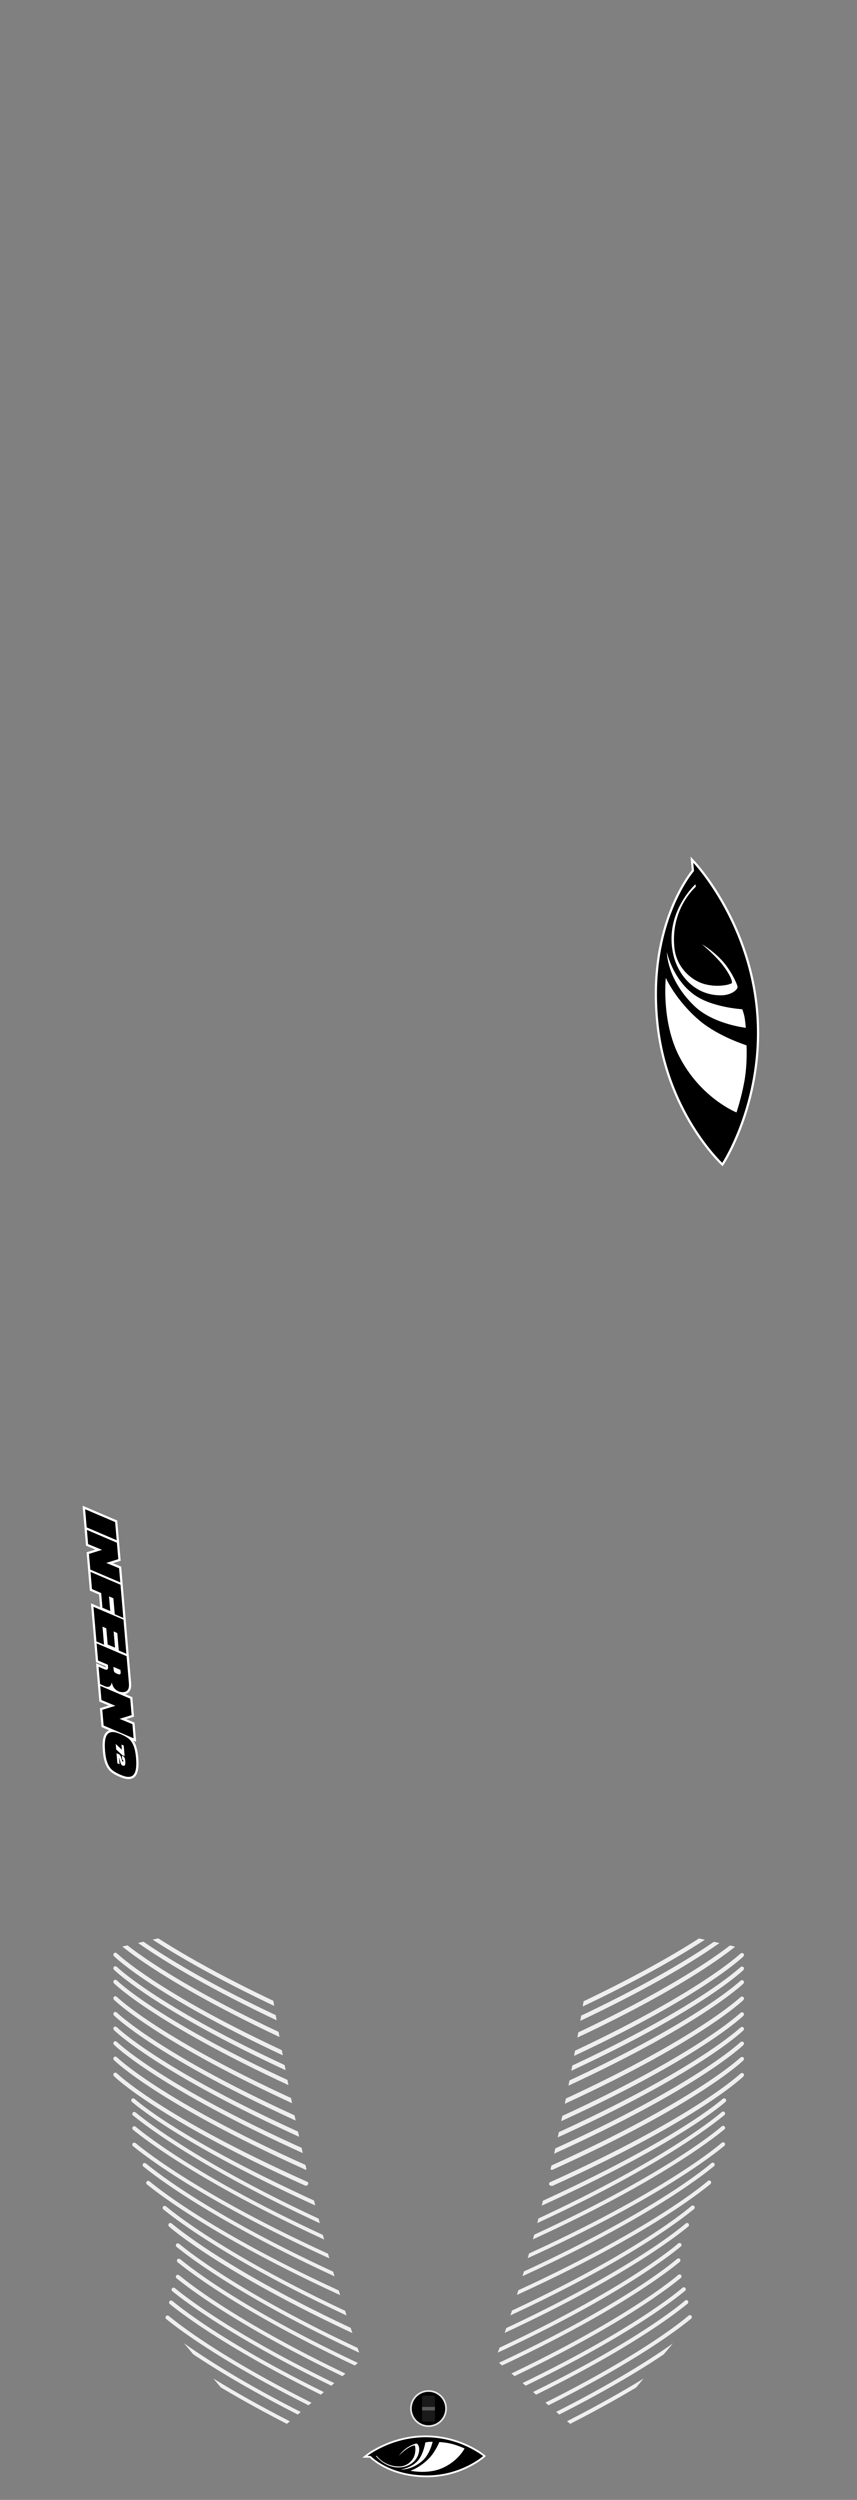 <?xml version="1.0" encoding="UTF-8"?>
<svg id="Layer_1" data-name="Layer 1" xmlns="http://www.w3.org/2000/svg" width="240" height="700" xmlns:xlink="http://www.w3.org/1999/xlink" viewBox="0 0 240 700">
  <rect x="0" y="0" width="240" height="700" fill="#808080" stroke="none"/>
  <defs>
    <clipPath id="clippath">
      <path d="M34.4,545.02l38.7-8.8s7.8,68.4,28.2,124.5l-26.8,23-33.9-40.7-19.3-87.8,13.1-10.2Z" fill="none"/>
    </clipPath>
    <clipPath id="clippath-1">
      <path d="M34.4,545.02l38.7-8.8s7.8,68.4,28.2,124.5l-26.8,23-33.9-40.7-19.3-87.8,13.1-10.2Z" fill="none"/>
    </clipPath>
    <clipPath id="clippath-2">
      <path d="M34.4,545.02l38.7-8.8s7.8,68.4,28.2,124.5l-26.8,23-33.9-40.7-19.3-87.8,13.1-10.2Z" fill="none"/>
    </clipPath>
    <clipPath id="clippath-3">
      <path d="M34.4,545.02l38.7-8.8s7.8,68.4,28.2,124.5l-26.8,23-33.9-40.7-19.3-87.8,13.1-10.2Z" fill="none"/>
    </clipPath>
    <clipPath id="clippath-4">
      <path d="M34.4,545.02l38.7-8.8s7.8,68.4,28.2,124.5l-26.8,23-33.9-40.7-19.3-87.8,13.1-10.2Z" fill="none"/>
    </clipPath>
    <clipPath id="clippath-5">
      <path d="M34.4,545.02l38.7-8.8s7.8,68.4,28.2,124.5l-26.8,23-33.9-40.7-19.3-87.8,13.1-10.2Z" fill="none"/>
    </clipPath>
    <clipPath id="clippath-6">
      <path d="M34.4,545.02l38.7-8.8s7.8,68.4,28.2,124.5l-26.8,23-33.9-40.7-19.3-87.8,13.1-10.2Z" fill="none"/>
    </clipPath>
    <clipPath id="clippath-7">
      <path d="M34.4,545.02l38.7-8.8s7.8,68.4,28.2,124.5l-26.8,23-33.9-40.7-19.3-87.8,13.1-10.2Z" fill="none"/>
    </clipPath>
    <clipPath id="clippath-8">
      <path d="M34.4,545.02l38.7-8.8s7.8,68.4,28.2,124.5l-26.8,23-33.9-40.7-19.3-87.8,13.1-10.2Z" fill="none"/>
    </clipPath>
    <clipPath id="clippath-9">
      <path d="M34.4,545.02l38.7-8.8s7.8,68.4,28.2,124.5l-26.8,23-33.9-40.7-19.3-87.8,13.1-10.2Z" fill="none"/>
    </clipPath>
    <clipPath id="clippath-10">
      <path d="M34.4,545.02l38.7-8.8s7.8,68.4,28.2,124.5l-26.8,23-33.9-40.7-19.3-87.8,13.1-10.2Z" fill="none"/>
    </clipPath>
    <clipPath id="clippath-11">
      <path d="M34.4,545.02l38.7-8.8s7.8,68.4,28.2,124.5l-26.8,23-33.9-40.7-19.3-87.8,13.1-10.2Z" fill="none"/>
    </clipPath>
    <clipPath id="clippath-12">
      <path d="M34.4,545.02l38.7-8.8s7.8,68.4,28.2,124.5l-26.8,23-33.9-40.7-19.3-87.8,13.1-10.2Z" fill="none"/>
    </clipPath>
    <clipPath id="clippath-13">
      <path d="M34.4,545.02l38.7-8.8s7.8,68.4,28.2,124.5l-26.8,23-33.9-40.7-19.3-87.8,13.1-10.2Z" fill="none"/>
    </clipPath>
    <clipPath id="clippath-14">
      <path d="M34.4,545.02l38.7-8.8s7.8,68.4,28.2,124.5l-26.8,23-33.9-40.7-19.3-87.8,13.1-10.2Z" fill="none"/>
    </clipPath>
    <clipPath id="clippath-15">
      <path d="M34.4,545.02l38.7-8.8s7.8,68.4,28.2,124.5l-26.8,23-33.9-40.7-19.3-87.8,13.1-10.2Z" fill="none"/>
    </clipPath>
    <clipPath id="clippath-16">
      <path d="M34.4,545.02l38.7-8.8s7.8,68.4,28.2,124.5l-26.8,23-33.9-40.7-19.3-87.8,13.1-10.2Z" fill="none"/>
    </clipPath>
    <clipPath id="clippath-17">
      <path d="M34.4,545.02l38.7-8.8s7.8,68.4,28.2,124.5l-26.8,23-33.9-40.7-19.3-87.8,13.1-10.2Z" fill="none"/>
    </clipPath>
    <clipPath id="clippath-18">
      <path d="M34.4,545.02l38.7-8.8s7.8,68.4,28.2,124.5l-26.8,23-33.9-40.7-19.3-87.8,13.1-10.2Z" fill="none"/>
    </clipPath>
    <clipPath id="clippath-19">
      <path d="M34.4,545.02l38.7-8.8s7.8,68.4,28.2,124.5l-26.8,23-33.9-40.7-19.3-87.8,13.1-10.2Z" fill="none"/>
    </clipPath>
    <clipPath id="clippath-20">
      <path d="M34.4,545.02l38.7-8.8s7.8,68.4,28.2,124.5l-26.8,23-33.9-40.7-19.3-87.8,13.1-10.2Z" fill="none"/>
    </clipPath>
    <clipPath id="clippath-21">
      <path d="M34.4,545.02l38.7-8.8s7.8,68.4,28.2,124.5l-26.8,23-33.9-40.7-19.3-87.8,13.1-10.2Z" fill="none"/>
    </clipPath>
    <clipPath id="clippath-22">
      <path d="M34.4,545.02l38.7-8.8s7.8,68.4,28.2,124.5l-26.8,23-33.9-40.7-19.3-87.8,13.1-10.2Z" fill="none"/>
    </clipPath>
    <clipPath id="clippath-23">
      <path d="M34.4,545.02l38.7-8.8s7.8,68.4,28.2,124.5l-26.8,23-33.9-40.7-19.3-87.8,13.1-10.2Z" fill="none"/>
    </clipPath>
    <clipPath id="clippath-24">
      <path d="M34.4,545.02l38.7-8.8s7.8,68.4,28.2,124.5l-26.8,23-33.9-40.7-19.3-87.8,13.1-10.2Z" fill="none"/>
    </clipPath>
    <clipPath id="clippath-25">
      <path d="M34.4,545.02l38.7-8.8s7.8,68.4,28.2,124.5l-26.8,23-33.9-40.7-19.3-87.8,13.1-10.2Z" fill="none"/>
    </clipPath>
    <clipPath id="clippath-26">
      <path d="M34.4,545.02l38.7-8.8s7.8,68.4,28.2,124.5l-26.8,23-33.9-40.7-19.3-87.8,13.1-10.2Z" fill="none"/>
    </clipPath>
    <clipPath id="clippath-27">
      <path d="M34.4,545.02l38.7-8.8s7.8,68.4,28.2,124.5l-26.8,23-33.9-40.7-19.3-87.8,13.1-10.2Z" fill="none"/>
    </clipPath>
    <clipPath id="clippath-28">
      <path d="M205.6,545.02l-38.7-8.8s-7.8,68.4-28.2,124.5l26.8,23,33.9-40.7,19.3-87.8-13.1-10.2Z" fill="none"/>
    </clipPath>
    <clipPath id="clippath-29">
      <path d="M205.6,545.02l-38.7-8.8s-7.8,68.4-28.2,124.5l26.8,23,33.9-40.7,19.3-87.8-13.1-10.2Z" fill="none"/>
    </clipPath>
    <clipPath id="clippath-30">
      <path d="M205.6,545.02l-38.7-8.8s-7.8,68.4-28.2,124.5l26.8,23,33.9-40.7,19.3-87.8-13.1-10.2Z" fill="none"/>
    </clipPath>
    <clipPath id="clippath-31">
      <path d="M205.6,545.02l-38.7-8.8s-7.8,68.4-28.2,124.5l26.8,23,33.9-40.7,19.3-87.8-13.1-10.2Z" fill="none"/>
    </clipPath>
    <clipPath id="clippath-32">
      <path d="M205.6,545.02l-38.7-8.8s-7.8,68.4-28.2,124.5l26.8,23,33.9-40.7,19.3-87.8-13.1-10.2Z" fill="none"/>
    </clipPath>
    <clipPath id="clippath-33">
      <path d="M205.6,545.02l-38.7-8.8s-7.8,68.4-28.2,124.5l26.8,23,33.9-40.7,19.3-87.8-13.1-10.2Z" fill="none"/>
    </clipPath>
    <clipPath id="clippath-34">
      <path d="M205.6,545.02l-38.7-8.8s-7.8,68.4-28.2,124.5l26.8,23,33.9-40.7,19.3-87.8-13.1-10.2Z" fill="none"/>
    </clipPath>
    <clipPath id="clippath-35">
      <path d="M205.6,545.02l-38.7-8.8s-7.8,68.4-28.2,124.5l26.8,23,33.9-40.7,19.3-87.8-13.1-10.2Z" fill="none"/>
    </clipPath>
    <clipPath id="clippath-36">
      <path d="M205.6,545.02l-38.7-8.8s-7.8,68.4-28.2,124.5l26.8,23,33.9-40.7,19.3-87.8-13.1-10.2Z" fill="none"/>
    </clipPath>
    <clipPath id="clippath-37">
      <path d="M205.6,545.02l-38.7-8.8s-7.8,68.4-28.2,124.5l26.8,23,33.9-40.7,19.3-87.8-13.1-10.2Z" fill="none"/>
    </clipPath>
    <clipPath id="clippath-38">
      <path d="M205.6,545.02l-38.7-8.8s-7.8,68.4-28.2,124.5l26.8,23,33.9-40.7,19.3-87.8-13.1-10.2Z" fill="none"/>
    </clipPath>
    <clipPath id="clippath-39">
      <path d="M205.6,545.02l-38.7-8.8s-7.8,68.4-28.2,124.5l26.8,23,33.9-40.7,19.3-87.8-13.1-10.2Z" fill="none"/>
    </clipPath>
    <clipPath id="clippath-40">
      <path d="M205.6,545.02l-38.7-8.8s-7.8,68.4-28.2,124.5l26.8,23,33.9-40.7,19.3-87.8-13.1-10.2Z" fill="none"/>
    </clipPath>
    <clipPath id="clippath-41">
      <path d="M205.6,545.02l-38.7-8.8s-7.8,68.4-28.2,124.5l26.8,23,33.9-40.7,19.3-87.8-13.1-10.2Z" fill="none"/>
    </clipPath>
    <clipPath id="clippath-42">
      <path d="M205.6,545.02l-38.7-8.8s-7.8,68.4-28.2,124.5l26.8,23,33.9-40.7,19.3-87.8-13.1-10.2Z" fill="none"/>
    </clipPath>
    <clipPath id="clippath-43">
      <path d="M205.6,545.02l-38.7-8.8s-7.8,68.4-28.2,124.5l26.8,23,33.9-40.7,19.3-87.8-13.1-10.2Z" fill="none"/>
    </clipPath>
    <clipPath id="clippath-44">
      <path d="M205.6,545.02l-38.7-8.8s-7.8,68.4-28.2,124.5l26.8,23,33.9-40.7,19.3-87.8-13.1-10.2Z" fill="none"/>
    </clipPath>
    <clipPath id="clippath-45">
      <path d="M205.6,545.02l-38.7-8.8s-7.8,68.4-28.2,124.5l26.8,23,33.9-40.7,19.3-87.8-13.1-10.2Z" fill="none"/>
    </clipPath>
    <clipPath id="clippath-46">
      <path d="M205.6,545.02l-38.7-8.8s-7.8,68.4-28.2,124.5l26.8,23,33.9-40.7,19.3-87.8-13.1-10.2Z" fill="none"/>
    </clipPath>
    <clipPath id="clippath-47">
      <path d="M205.6,545.02l-38.7-8.8s-7.8,68.4-28.2,124.5l26.8,23,33.9-40.7,19.3-87.8-13.1-10.2Z" fill="none"/>
    </clipPath>
    <clipPath id="clippath-48">
      <path d="M205.6,545.02l-38.7-8.8s-7.8,68.4-28.2,124.5l26.8,23,33.9-40.7,19.3-87.8-13.1-10.2Z" fill="none"/>
    </clipPath>
    <clipPath id="clippath-49">
      <path d="M205.6,545.02l-38.7-8.8s-7.8,68.4-28.2,124.5l26.8,23,33.9-40.7,19.3-87.8-13.1-10.2Z" fill="none"/>
    </clipPath>
    <clipPath id="clippath-50">
      <path d="M205.6,545.02l-38.7-8.8s-7.8,68.4-28.2,124.5l26.8,23,33.9-40.7,19.3-87.8-13.1-10.2Z" fill="none"/>
    </clipPath>
    <clipPath id="clippath-51">
      <path d="M205.6,545.02l-38.7-8.8s-7.8,68.4-28.2,124.5l26.8,23,33.9-40.7,19.3-87.8-13.1-10.2Z" fill="none"/>
    </clipPath>
    <clipPath id="clippath-52">
      <path d="M205.6,545.02l-38.7-8.8s-7.8,68.4-28.2,124.5l26.8,23,33.9-40.7,19.3-87.8-13.1-10.2Z" fill="none"/>
    </clipPath>
    <clipPath id="clippath-53">
      <path d="M205.6,545.02l-38.7-8.8s-7.8,68.4-28.2,124.5l26.8,23,33.9-40.7,19.3-87.8-13.1-10.2Z" fill="none"/>
    </clipPath>
    <clipPath id="clippath-54">
      <path d="M205.6,545.02l-38.7-8.8s-7.8,68.4-28.2,124.5l26.8,23,33.9-40.7,19.3-87.8-13.1-10.2Z" fill="none"/>
    </clipPath>
    <clipPath id="clippath-55">
      <path d="M205.6,545.02l-38.7-8.8s-7.8,68.4-28.2,124.5l26.8,23,33.9-40.7,19.3-87.8-13.1-10.2Z" fill="none"/>
    </clipPath>
  </defs>
  <g>
    <g clip-path="url(#clippath)">
      <path d="M85.7,565.72h-.2c-41.2-18.6-53.5-30.5-53.6-30.7-.2-.2-.2-.5,0-.8.2-.2.5-.2.8,0,.1.1,12.3,12,53.3,30.4.3.1.4.4.3.7-.2.2-.4.4-.6.4Z" fill="#efefef"/>
    </g>
    <g clip-path="url(#clippath-1)">
      <path d="M85.7,569.42h-.2c-41.2-18.6-53.5-30.5-53.6-30.7-.2-.2-.2-.5,0-.8.2-.2.5-.2.8,0,.1.1,12.3,12,53.3,30.4.3.1.4.4.3.7-.2.3-.4.4-.6.4Z" fill="#efefef"/>
    </g>
    <g clip-path="url(#clippath-2)">
      <path d="M85.7,573.72h-.2c-41.2-18.6-53.5-30.5-53.6-30.7-.2-.2-.2-.5,0-.8.2-.2.5-.2.8,0,.1.1,12.3,12,53.3,30.4.3.1.4.4.3.7-.2.3-.4.4-.6.4Z" fill="#efefef"/>
    </g>
    <g clip-path="url(#clippath-3)">
      <path d="M85.7,578.42h-.2c-41.2-18.6-53.5-30.5-53.6-30.7-.2-.2-.2-.5,0-.8.2-.2.5-.2.8,0,.1.1,12.3,12,53.3,30.4.3.1.4.4.3.7-.2.3-.4.4-.6.4Z" fill="#efefef"/>
    </g>
    <g clip-path="url(#clippath-4)">
      <path d="M85.7,582.22h-.2c-41.2-18.6-53.5-30.5-53.6-30.7-.2-.2-.2-.5,0-.8.2-.2.5-.2.8,0,.1.1,12.3,12,53.3,30.4.3.1.4.4.3.7-.2.3-.4.4-.6.4Z" fill="#efefef"/>
    </g>
    <g clip-path="url(#clippath-5)">
      <path d="M85.7,586.02h-.2c-41.2-18.6-53.5-30.5-53.6-30.7-.2-.2-.2-.5,0-.8.2-.2.5-.2.8,0,.1.1,12.3,12,53.3,30.4.3.1.4.4.3.7-.2.3-.4.4-.6.4Z" fill="#efefef"/>
    </g>
    <g clip-path="url(#clippath-6)">
      <path d="M85.7,590.62h-.2c-41.2-18.6-53.5-30.5-53.6-30.7-.2-.2-.2-.5,0-.8.2-.2.5-.2.8,0,.1.1,12.3,12,53.3,30.4.3.1.4.4.3.7-.2.3-.4.4-.6.4Z" fill="#efefef"/>
    </g>
    <g clip-path="url(#clippath-7)">
      <path d="M85.7,595.02h-.2c-41.2-18.6-53.5-30.5-53.6-30.7-.2-.2-.2-.5,0-.8.2-.2.5-.2.8,0,.1.1,12.3,12,53.3,30.4.3.1.4.4.3.7-.2.3-.4.4-.6.4Z" fill="#efefef"/>
    </g>
    <g clip-path="url(#clippath-8)">
      <path d="M85.7,599.12h-.2c-41.2-18.6-53.5-30.5-53.6-30.7-.2-.2-.2-.5,0-.8.2-.2.5-.2.8,0,.1.1,12.3,12,53.3,30.4.3.1.4.4.3.7-.2.3-.4.4-.6.4Z" fill="#efefef"/>
    </g>
    <g clip-path="url(#clippath-9)">
      <path d="M85.7,603.22h-.2c-41.2-18.6-53.5-30.5-53.6-30.7-.2-.2-.2-.5,0-.8.2-.2.5-.2.8,0,.1.1,12.3,12,53.3,30.4.3.1.4.4.3.7-.2.3-.4.4-.6.4Z" fill="#efefef"/>
    </g>
    <g clip-path="url(#clippath-10)">
      <path d="M85.7,607.52h-.2c-41.2-18.6-53.5-30.5-53.6-30.7-.2-.2-.2-.5,0-.8.2-.2.5-.2.8,0,.1.1,12.3,12,53.3,30.4.3.1.4.4.3.7-.2.3-.4.4-.6.4Z" fill="#efefef"/>
    </g>
    <g clip-path="url(#clippath-11)">
      <path d="M85.7,612.02h-.2c-41.2-18.6-53.5-30.5-53.6-30.7-.2-.2-.2-.5,0-.8.2-.2.5-.2.8,0,.1.1,12.3,12,53.3,30.4.3.1.4.4.3.7-.2.3-.4.4-.6.4Z" fill="#efefef"/>
    </g>
    <g clip-path="url(#clippath-12)">
      <path d="M90.8,618.62h-.2c-41.1-18.6-53.5-30-53.7-30.1-.2-.2-.2-.5,0-.8.2-.2.5-.2.8,0,.1.1,12.4,11.4,53.4,29.9.3.1.4.4.3.7-.2.2-.4.3-.6.3Z" fill="#efefef"/>
    </g>
    <g clip-path="url(#clippath-13)">
      <path d="M94.3,624.62h-.2c-41.1-18.6-56.7-32.2-56.9-32.3-.2-.2-.2-.5,0-.8.2-.2.5-.2.8,0,.2.1,15.6,13.7,56.6,32.2.3.1.4.4.3.7-.2.1-.4.2-.6.2Z" fill="#efefef"/>
    </g>
    <g clip-path="url(#clippath-14)">
      <path d="M94.3,628.62h-.2c-41.1-18.6-56.7-32.2-56.9-32.3-.2-.2-.2-.5,0-.8.2-.2.5-.2.8,0,.2.1,15.6,13.7,56.6,32.2.3.1.4.4.3.7-.2.1-.4.2-.6.2Z" fill="#efefef"/>
    </g>
    <g clip-path="url(#clippath-15)">
      <path d="M94.3,633.22h-.2c-41.1-18.6-56.7-32.2-56.9-32.3-.2-.2-.2-.5,0-.8.2-.2.5-.2.8,0,.2.1,15.6,13.7,56.6,32.2.3.1.4.4.3.7-.2.1-.4.2-.6.2Z" fill="#efefef"/>
    </g>
    <g clip-path="url(#clippath-16)">
      <path d="M97.2,638.92h-.2c-41.1-18.6-56.7-32.2-56.9-32.3-.2-.2-.2-.5,0-.8.2-.2.5-.2.8,0,.2.1,15.6,13.7,56.6,32.2.3.1.4.4.3.7-.2.1-.4.2-.6.2Z" fill="#efefef"/>
    </g>
    <g clip-path="url(#clippath-17)">
      <path d="M98.2,643.92h-.2c-41.1-18.6-56.7-32.2-56.9-32.3-.2-.2-.2-.5,0-.8.2-.2.5-.2.8,0,.2.1,15.6,13.7,56.6,32.2.3.1.4.4.3.7-.2.1-.4.2-.6.2Z" fill="#efefef"/>
    </g>
    <g clip-path="url(#clippath-18)">
      <path d="M102.8,650.92h-.2c-41.1-18.6-56.7-32.2-56.9-32.3-.2-.2-.2-.5,0-.8.2-.2.5-.2.8,0,.2.1,15.6,13.7,56.6,32.2.3.1.4.4.3.7-.2.1-.4.2-.6.2Z" fill="#efefef"/>
    </g>
    <g clip-path="url(#clippath-19)">
      <path d="M104.4,655.82h-.2c-41.2-18.6-56.8-32.2-56.9-32.4-.2-.2-.2-.5,0-.8.2-.2.5-.2.8,0,.2.1,15.6,13.7,56.6,32.2.3.1.4.4.3.7-.2.2-.4.3-.6.3Z" fill="#efefef"/>
    </g>
    <g clip-path="url(#clippath-20)">
      <path d="M106.5,661.42h-.2c-41.1-18.6-56.7-32.2-56.9-32.3-.2-.2-.2-.5,0-.8.2-.2.5-.2.8,0,.2.1,15.6,13.7,56.6,32.2.3.1.4.4.3.7-.2.1-.4.2-.6.2Z" fill="#efefef"/>
    </g>
    <g clip-path="url(#clippath-21)">
      <path d="M106.8,665.72h-.2c-41.1-18.6-56.7-32.2-56.9-32.3-.2-.2-.2-.5,0-.8.2-.2.5-.2.8,0,.2.1,15.6,13.7,56.6,32.2.3.1.4.4.3.7-.2.1-.4.2-.6.2Z" fill="#efefef"/>
    </g>
    <g clip-path="url(#clippath-22)">
      <path d="M106.5,670.22h-.2c-41.1-18.6-56.7-32.2-56.9-32.3-.2-.2-.2-.5,0-.8.2-.2.5-.2.8,0,.2.1,15.6,13.7,56.6,32.2.3.1.4.4.3.7-.2.1-.4.2-.6.2Z" fill="#efefef"/>
    </g>
    <g clip-path="url(#clippath-23)">
      <path d="M105.3,673.82h-.2c-41.1-18.6-56.7-32.2-56.9-32.3-.2-.2-.2-.5,0-.8.2-.2.5-.2.8,0,.2.1,15.6,13.7,56.6,32.2.3.1.4.4.3.7-.2.1-.4.2-.6.2Z" fill="#efefef"/>
    </g>
    <g clip-path="url(#clippath-24)">
      <path d="M104.6,677.42h-.2c-41.1-18.6-56.7-32.2-56.9-32.3-.2-.2-.2-.5,0-.8.2-.2.5-.2.8,0,.2.1,15.6,13.7,56.6,32.2.3.1.4.4.3.7-.2.1-.4.2-.6.2Z" fill="#efefef"/>
    </g>
    <g clip-path="url(#clippath-25)">
      <path d="M103.6,681.62h-.2c-41.1-18.6-56.7-32.2-56.9-32.3-.2-.2-.2-.5,0-.8.2-.2.5-.2.8,0,.2.1,15.6,13.7,56.6,32.2.3.1.4.4.3.7-.2.1-.4.2-.6.2Z" fill="#efefef"/>
    </g>
    <g clip-path="url(#clippath-26)">
      <path d="M102.4,685.12h-.2c-41.1-18.6-56.7-32.2-56.9-32.3-.2-.2-.2-.5,0-.8.2-.2.5-.2.8,0,.2.1,15.6,13.7,56.6,32.2.3.1.4.4.3.7-.2.1-.4.2-.6.2Z" fill="#efefef"/>
    </g>
    <g clip-path="url(#clippath-27)">
      <path d="M100.5,688.32h-.2c-41.1-18.6-56.7-32.2-56.9-32.3-.2-.2-.2-.5,0-.8.2-.2.5-.2.8,0,.2.1,15.6,13.7,56.6,32.2.3.1.4.4.3.7-.2.1-.4.2-.6.2Z" fill="#efefef"/>
    </g>
  </g>
  <g>
    <g clip-path="url(#clippath-28)">
      <path d="M154.3,565.72c-.2,0-.4-.1-.5-.3-.1-.3,0-.6.3-.7,40.9-18.5,53.1-30.3,53.3-30.4.2-.2.5-.2.8,0,.2.2.2.5,0,.8-.1.1-12.4,12.1-53.6,30.7-.2-.2-.2-.1-.3-.1Z" fill="#efefef"/>
    </g>
    <g clip-path="url(#clippath-29)">
      <path d="M154.3,569.42c-.2,0-.4-.1-.5-.3-.1-.3,0-.6.3-.7,40.9-18.5,53.1-30.3,53.3-30.4.2-.2.5-.2.8,0,.2.2.2.5,0,.8-.1.1-12.4,12.1-53.6,30.7q-.2-.1-.3-.1Z" fill="#efefef"/>
    </g>
    <g clip-path="url(#clippath-30)">
      <path d="M154.3,573.72c-.2,0-.4-.1-.5-.3-.1-.3,0-.6.3-.7,40.9-18.5,53.1-30.3,53.3-30.4.2-.2.5-.2.8,0,.2.2.2.5,0,.8-.1.1-12.4,12.1-53.6,30.7q-.2-.1-.3-.1Z" fill="#efefef"/>
    </g>
    <g clip-path="url(#clippath-31)">
      <path d="M154.3,578.42c-.2,0-.4-.1-.5-.3-.1-.3,0-.6.3-.7,40.9-18.5,53.1-30.3,53.3-30.4.2-.2.5-.2.8,0,.2.2.2.5,0,.8-.1.1-12.4,12.1-53.6,30.7q-.2-.1-.3-.1Z" fill="#efefef"/>
    </g>
    <g clip-path="url(#clippath-32)">
      <path d="M154.3,582.22c-.2,0-.4-.1-.5-.3-.1-.3,0-.6.3-.7,40.9-18.5,53.1-30.3,53.3-30.4.2-.2.5-.2.8,0,.2.2.2.5,0,.8-.1.1-12.4,12.1-53.6,30.7q-.2-.1-.3-.1Z" fill="#efefef"/>
    </g>
    <g clip-path="url(#clippath-33)">
      <path d="M154.3,586.02c-.2,0-.4-.1-.5-.3-.1-.3,0-.6.3-.7,40.9-18.5,53.1-30.3,53.3-30.4.2-.2.5-.2.8,0,.2.2.2.5,0,.8-.1.1-12.4,12.1-53.6,30.7q-.2-.1-.3-.1Z" fill="#efefef"/>
    </g>
    <g clip-path="url(#clippath-34)">
      <path d="M154.3,590.62c-.2,0-.4-.1-.5-.3-.1-.3,0-.6.3-.7,40.9-18.5,53.1-30.3,53.3-30.4.2-.2.5-.2.8,0,.2.2.2.5,0,.8-.1.1-12.4,12.1-53.6,30.7q-.2-.1-.3-.1Z" fill="#efefef"/>
    </g>
    <g clip-path="url(#clippath-35)">
      <path d="M154.3,595.02c-.2,0-.4-.1-.5-.3-.1-.3,0-.6.3-.7,40.9-18.5,53.1-30.3,53.3-30.4.2-.2.5-.2.8,0,.2.2.2.5,0,.8-.1.1-12.4,12.1-53.6,30.7q-.2-.1-.3-.1Z" fill="#efefef"/>
    </g>
    <g clip-path="url(#clippath-36)">
      <path d="M154.3,599.12c-.2,0-.4-.1-.5-.3-.1-.3,0-.6.3-.7,40.9-18.5,53.1-30.3,53.3-30.4.2-.2.5-.2.8,0,.2.2.2.5,0,.8-.1.1-12.4,12.1-53.6,30.7q-.2-.1-.3-.1Z" fill="#efefef"/>
    </g>
    <g clip-path="url(#clippath-37)">
      <path d="M154.3,603.22c-.2,0-.4-.1-.5-.3-.1-.3,0-.6.3-.7,40.9-18.5,53.1-30.3,53.3-30.4.2-.2.5-.2.8,0,.2.2.2.5,0,.8-.1.1-12.4,12.1-53.6,30.7q-.2-.1-.3-.1Z" fill="#efefef"/>
    </g>
    <g clip-path="url(#clippath-38)">
      <path d="M154.3,607.52c-.2,0-.4-.1-.5-.3-.1-.3,0-.6.3-.7,40.9-18.5,53.1-30.3,53.3-30.4.2-.2.5-.2.8,0,.2.2.2.5,0,.8-.1.1-12.4,12.1-53.6,30.7q-.2-.1-.3-.1Z" fill="#efefef"/>
    </g>
    <g clip-path="url(#clippath-39)">
      <path d="M154.3,612.02c-.2,0-.4-.1-.5-.3-.1-.3,0-.6.3-.7,40.9-18.5,53.1-30.3,53.3-30.4.2-.2.5-.2.8,0,.2.2.2.5,0,.8-.1.1-12.4,12.1-53.6,30.7q-.2-.1-.3-.1Z" fill="#efefef"/>
    </g>
    <g clip-path="url(#clippath-40)">
      <path d="M149.2,618.62c-.2,0-.4-.1-.5-.3-.1-.3,0-.6.3-.7,40.9-18.5,53.2-29.8,53.4-29.9.2-.2.6-.2.8,0s.2.6,0,.8c-.1.1-12.5,11.5-53.7,30.1-.1,0-.2,0-.3,0Z" fill="#efefef"/>
    </g>
    <g clip-path="url(#clippath-41)">
      <path d="M145.7,624.62c-.2,0-.4-.1-.5-.3-.1-.3,0-.6.3-.7,41-18.5,56.4-32,56.6-32.2.2-.2.6-.2.8,0s.2.6,0,.8c-.2.1-15.7,13.8-56.9,32.3-.1.1-.2.1-.3.1Z" fill="#efefef"/>
    </g>
    <g clip-path="url(#clippath-42)">
      <path d="M145.7,628.62c-.2,0-.4-.1-.5-.3-.1-.3,0-.6.3-.7,41-18.5,56.4-32,56.6-32.2.2-.2.6-.2.8,0s.2.6,0,.8c-.2.1-15.7,13.8-56.9,32.3-.1.1-.2.1-.3.1Z" fill="#efefef"/>
    </g>
    <g clip-path="url(#clippath-43)">
      <path d="M145.7,633.22c-.2,0-.4-.1-.5-.3-.1-.3,0-.6.3-.7,41-18.5,56.4-32,56.6-32.2.2-.2.6-.2.8,0s.2.6,0,.8c-.2.1-15.7,13.8-56.9,32.3-.1.1-.2.1-.3.1Z" fill="#efefef"/>
    </g>
    <g clip-path="url(#clippath-44)">
      <path d="M142.8,638.92c-.2,0-.4-.1-.5-.3-.1-.3,0-.6.3-.7,41-18.5,56.4-32,56.6-32.2.2-.2.6-.2.8,0s.2.6,0,.8c-.2.1-15.7,13.8-56.9,32.3-.2.1-.3.1-.3.1Z" fill="#efefef"/>
    </g>
    <g clip-path="url(#clippath-45)">
      <path d="M141.8,643.92c-.2,0-.4-.1-.5-.3-.1-.3,0-.6.3-.7,41-18.5,56.4-32,56.6-32.2.2-.2.6-.2.8,0s.2.6,0,.8c-.2.1-15.7,13.8-56.9,32.3q-.2.1-.3.1Z" fill="#efefef"/>
    </g>
    <g clip-path="url(#clippath-46)">
      <path d="M137.2,650.92c-.2,0-.4-.1-.5-.3-.1-.3,0-.6.3-.7,41-18.5,56.4-32,56.6-32.2.2-.2.6-.2.8,0s.2.6,0,.8c-.2.1-15.7,13.8-56.9,32.3-.1.1-.2.1-.3.1Z" fill="#efefef"/>
    </g>
    <g clip-path="url(#clippath-47)">
      <path d="M135.6,655.82c-.2,0-.4-.1-.5-.3-.1-.3,0-.6.3-.7,41-18.5,56.4-32,56.6-32.2.2-.2.6-.2.8,0s.2.6,0,.8c-.2.1-15.7,13.8-56.9,32.3-.1.1-.2.1-.3.1Z" fill="#efefef"/>
    </g>
    <g clip-path="url(#clippath-48)">
      <path d="M133.5,661.42c-.2,0-.4-.1-.5-.3-.1-.3,0-.6.3-.7,41-18.5,56.4-32,56.6-32.2.2-.2.6-.2.8,0s.2.6,0,.8c-.2.1-15.7,13.8-56.9,32.3q-.2.1-.3.1Z" fill="#efefef"/>
    </g>
    <g clip-path="url(#clippath-49)">
      <path d="M133.2,665.72c-.2,0-.4-.1-.5-.3-.1-.3,0-.6.3-.7,41-18.5,56.4-32,56.6-32.2.2-.2.6-.2.8,0s.2.6,0,.8c-.2.1-15.7,13.8-56.9,32.3-.1.1-.2.1-.3.1Z" fill="#efefef"/>
    </g>
    <g clip-path="url(#clippath-50)">
      <path d="M133.5,670.22c-.2,0-.4-.1-.5-.3-.1-.3,0-.6.3-.7,41-18.5,56.4-32,56.6-32.2.2-.2.6-.2.8,0s.2.6,0,.8c-.2.1-15.7,13.8-56.9,32.3q-.2.1-.3.1Z" fill="#efefef"/>
    </g>
    <g clip-path="url(#clippath-51)">
      <path d="M134.7,673.82c-.2,0-.4-.1-.5-.3-.1-.3,0-.6.3-.7,41-18.5,56.4-32,56.6-32.2.2-.2.6-.2.8,0s.2.6,0,.8c-.2.1-15.7,13.8-56.9,32.3-.1.1-.2.1-.3.1Z" fill="#efefef"/>
    </g>
    <g clip-path="url(#clippath-52)">
      <path d="M135.4,677.42c-.2,0-.4-.1-.5-.3-.1-.3,0-.6.3-.7,41-18.5,56.4-32,56.6-32.2.2-.2.6-.2.8,0s.2.6,0,.8c-.2.1-15.7,13.8-56.9,32.3-.2.1-.3.1-.3.1Z" fill="#efefef"/>
    </g>
    <g clip-path="url(#clippath-53)">
      <path d="M136.4,681.62c-.2,0-.4-.1-.5-.3-.1-.3,0-.6.3-.7,41-18.5,56.4-32,56.6-32.2.2-.2.6-.2.8,0s.2.6,0,.8c-.2.1-15.7,13.8-56.9,32.3-.1.1-.2.1-.3.1Z" fill="#efefef"/>
    </g>
    <g clip-path="url(#clippath-54)">
      <path d="M137.6,685.12c-.2,0-.4-.1-.5-.3-.1-.3,0-.6.3-.7,41-18.5,56.4-32,56.6-32.2.2-.2.6-.2.8,0s.2.6,0,.8c-.2.1-15.7,13.8-56.9,32.3q-.2.1-.3.1Z" fill="#efefef"/>
    </g>
    <g clip-path="url(#clippath-55)">
      <path d="M139.5,688.32c-.2,0-.4-.1-.5-.3-.1-.3,0-.6.3-.7,41-18.5,56.4-32,56.6-32.2.2-.2.6-.2.8,0s.2.6,0,.8c-.2.1-15.7,13.8-56.9,32.3-.2.1-.3.1-.3.1Z" fill="#efefef"/>
    </g>
  </g>
  <g>
    <circle cx="120" cy="674.428" r="4.69" transform="translate(-355.088 180.926) rotate(-33.822)"/>
    <path d="M120,669.738c2.59,0,4.69,2.1,4.69,4.69s-2.1,4.69-4.69,4.69-4.69-2.1-4.69-4.69,2.1-4.69,4.69-4.69M120,669.27c-2.844,0-5.158,2.314-5.158,5.158s2.314,5.158,5.158,5.158,5.158-2.314,5.158-5.158-2.314-5.158-5.158-5.158h0Z" fill="#e6e7e8"/>
    <rect x="118.199" y="670.802" width="3.602" height="7.272" rx=".493" ry=".493" fill="#1a1a1a"/>
    <rect x="118.208" y="673.967" width="3.6" height=".983" fill="#58595b"/>
  </g>
  <path d="M211.658,282.5c-2.4-25-17.5-40.9-17.5-40.9l.2,2.3s-12.7,14.6-10,42.1c2.4,25.1,17.9,39.6,17.9,39.6,0,0,11.8-18.1,9.4-43.1Z" fill="#fff" stroke="#fff" stroke-miterlimit="10" stroke-width="1.25"/>
  <g>
    <path d="M28.929,490.424c.236,2.765.932,4.546,2.189,5.606.655.552,1.62,1.08,2.867,1.57.927.362,1.61.492,2.283.435,2.516-.215,2.531-3.479,2.322-5.915-.196-2.291-.707-3.906-1.593-4.996l.991.424-.437-5.113-2.589-1.066,2.433-.757-.453-5.304-2.314-.989c.658-.064,1.092-.272,1.445-.691.468-.555.616-1.276.513-2.488l-2.767-32.371-2.589-1.065,2.433-.757-.948-11.092-9.441-4.036.932,10.901,2.888,1.194-2.714.836.902,10.556,2.578,1.119.326,3.819-2.576-1.101,1.384,16.187,2.738,1.158.033.39c.008.091.004.141,0,.166-.055.002-.181-.026-.314-.084l-2.406-1.03.894,10.455,2.887,1.195-2.714.836.436,5.097,2.423,1.036c-2.237.427-2.243,3.535-2.042,5.877ZM31.28,447.887l.326,3.819-.182-.078-.327-3.823.182.082Z" fill="#fff" stroke="#fff" stroke-miterlimit="10" stroke-width=".25"/>
    <g>
      <polygon points="32.241 426.197 23.845 422.608 24.28 427.692 32.676 431.282 32.241 426.197" stroke="#fff" stroke-miterlimit="10" stroke-width=".25"/>
      <polygon points="33.345 439.116 29.752 437.637 33.129 436.587 32.736 431.985 24.34 428.395 24.68 432.372 28.573 433.982 24.914 435.109 25.289 439.503 33.685 443.092 33.345 439.116" stroke="#fff" stroke-miterlimit="10" stroke-width=".25"/>
      <polygon points="28.685 450.19 30.878 451.119 30.526 446.999 31.755 447.55 32.136 452.009 34.535 453.038 33.741 443.743 25.345 440.154 25.756 444.964 28.334 446.084 28.685 450.19" stroke="#fff" stroke-miterlimit="10" stroke-width=".25"/>
      <polygon points="28.704 455.481 29.768 455.955 30.156 460.491 32.214 461.366 31.825 456.816 32.85 457.28 33.267 462.169 35.394 463.077 34.577 453.522 26.181 449.932 27.01 459.631 29.136 460.539 28.704 455.481" stroke="#fff" stroke-miterlimit="10" stroke-width=".25"/>
      <path d="M30.29,472.347c.482-.041.81-.358,1.01-1.242.254.976.481,1.482,1.16,2.055.509.429,1.297.73,2.079.663.508-.043.865-.179,1.151-.519.346-.41.494-.975.396-2.122l-.635-7.431-8.396-3.589.412,4.824,2.738,1.158.059.691c.041.482-.152.683-.452.708-.169.014-.385-.046-.562-.123l-1.636-.701.415,4.85,1.269.561c.342.155.651.246.99.217ZM31.767,466.732l1.965.869.061.717c.033.391-.153.512-.349.529-.156.013-.304-.027-.454-.093l-.382-.164c-.45-.198-.72-.437-.763-.933l-.079-.926Z" stroke="#fff" stroke-miterlimit="10" stroke-width=".25"/>
      <polygon points="37.078 482.781 33.485 481.302 36.862 480.252 36.468 475.65 28.072 472.061 28.412 476.037 32.306 477.648 28.646 478.774 29.022 483.168 37.418 486.757 37.078 482.781" stroke="#fff" stroke-miterlimit="10" stroke-width=".25"/>
      <path d="M33.35,485.41c-.937-.367-1.522-.448-2.057-.402-1.473.126-2.186,1.618-1.865,5.373.226,2.646.881,4.311,2.013,5.265.538.453,1.382.958,2.727,1.487.937.366,1.522.448,2.057.402,1.473-.126,2.186-1.618,1.865-5.373-.226-2.646-.881-4.311-2.013-5.265-.538-.453-1.382-.959-2.727-1.487ZM32.408,488.34l1.727,1.61-.124-1.448.639.271.253,2.959-.657-.277-1.707-1.576-.132-1.539ZM34.937,494.309c-.065.077-.15.127-.264.137-.181.015-.399-.059-.542-.179-.231-.195-.314-.403-.466-1.013-.185-.736-.258-.923-.344-1.055l.173,1.818-.624-.265-.239-2.798c.352.095.645.217.807.353.286.241.449.563.654,1.405.111.46.195.563.344.551.078-.007.116-.067.106-.188-.015-.171-.091-.268-.31-.364l-.095-1.109c.269.085.503.233.646.432.171.239.25.537.301,1.134.062.728-.029,1.001-.146,1.14Z" stroke="#fff" stroke-miterlimit="10" stroke-width=".25"/>
    </g>
  </g>
  <path d="M211.658,282.5c-2.4-25-17.5-40.9-17.5-40.9l.2,2.3s-12.7,14.6-10,42.1c2.4,25.1,17.9,39.6,17.9,39.6,0,0,11.8-18.1,9.4-43.1M194.758,247.6l.1.7s-7.1,6.1-6,17c.5,5.5,4.7,9.3,8.6,10.3,3.8,1,7.5,0,7.5-.4.2-.9-1.4-3.7-3.4-6-2.2-2.5-5-4.8-5-4.8,0,0,2.6,1.4,5.4,4.3,2.7,2.8,4.5,6.9,4.6,7.6.1.8-1.8,2.4-4.6,2.4-7.4.1-12.5-5.8-13.6-12.4-2-11.1,6.4-18.7,6.4-18.7M193.958,278.2c4.9,3.9,13.9,4.4,13.9,4.4,0,0,.5,1.2.7,2.5s.3,2.7.3,2.7c0,0-9.1-1-14.4-6.1-7.8-7.5-7.7-15.1-7.7-15.1,0,0,1.5,7.2,7.2,11.6M190.158,295.7c-5-9.8-3.7-21.9-3.7-21.9,0,0,2.8,6.4,9.6,12.1,5.3,4.4,13,6.8,13,6.8,0,0,.3,5.1-.6,10.1-.8,4.5-2.2,8.7-2.2,8.7,0,0-10.1-4-16.1-15.8"/>
  <g>
    <path d="M28.929,490.424c.236,2.765.932,4.546,2.189,5.606.655.552,1.62,1.08,2.867,1.57.927.362,1.61.492,2.283.435,2.516-.215,2.531-3.479,2.322-5.915-.196-2.291-.707-3.906-1.593-4.996l.991.424-.437-5.113-2.589-1.066,2.433-.757-.453-5.304-2.314-.989c.658-.064,1.092-.272,1.445-.691.468-.555.616-1.276.513-2.488l-2.767-32.371-2.589-1.065,2.433-.757-.948-11.092-9.441-4.036.932,10.901,2.888,1.194-2.714.836.902,10.556,2.578,1.119.326,3.819-2.576-1.101,1.384,16.187,2.738,1.158.033.39c.008.091.004.141,0,.166-.055.002-.181-.026-.314-.084l-2.406-1.03.894,10.455,2.887,1.195-2.714.836.436,5.097,2.423,1.036c-2.237.427-2.243,3.535-2.042,5.877ZM31.28,447.887l.326,3.819-.182-.078-.327-3.823.182.082Z" fill="#fff"/>
    <g>
      <polygon points="32.241 426.197 23.845 422.608 24.28 427.692 32.676 431.282 32.241 426.197"/>
      <polygon points="33.345 439.116 29.752 437.637 33.129 436.587 32.736 431.985 24.34 428.395 24.68 432.372 28.573 433.982 24.914 435.109 25.289 439.503 33.685 443.092 33.345 439.116"/>
      <polygon points="28.685 450.19 30.878 451.119 30.526 446.999 31.755 447.55 32.136 452.009 34.535 453.038 33.741 443.743 25.345 440.154 25.756 444.964 28.334 446.084 28.685 450.19"/>
      <polygon points="28.704 455.481 29.768 455.955 30.156 460.491 32.214 461.366 31.825 456.816 32.85 457.28 33.267 462.169 35.394 463.077 34.577 453.522 26.181 449.932 27.01 459.631 29.136 460.539 28.704 455.481"/>
      <path d="M30.29,472.347c.482-.041.81-.358,1.01-1.242.254.976.481,1.482,1.16,2.055.509.429,1.297.73,2.079.663.508-.043.865-.179,1.151-.519.346-.41.494-.975.396-2.122l-.635-7.431-8.396-3.589.412,4.824,2.738,1.158.059.691c.041.482-.152.683-.452.708-.169.014-.385-.046-.562-.123l-1.636-.701.415,4.85,1.269.561c.342.155.651.246.99.217ZM31.767,466.732l1.965.869.061.717c.033.391-.153.512-.349.529-.156.013-.304-.027-.454-.093l-.382-.164c-.45-.198-.72-.437-.763-.933l-.079-.926Z"/>
      <polygon points="37.078 482.781 33.485 481.302 36.862 480.252 36.468 475.65 28.072 472.061 28.412 476.037 32.306 477.648 28.646 478.774 29.022 483.168 37.418 486.757 37.078 482.781"/>
      <path d="M33.35,485.41c-.937-.367-1.522-.448-2.057-.402-1.473.126-2.186,1.618-1.865,5.373.226,2.646.881,4.311,2.013,5.265.538.453,1.382.958,2.727,1.487.937.366,1.522.448,2.057.402,1.473-.126,2.186-1.618,1.865-5.373-.226-2.646-.881-4.311-2.013-5.265-.538-.453-1.382-.959-2.727-1.487ZM32.408,488.34l1.727,1.61-.124-1.448.639.271.253,2.959-.657-.277-1.707-1.576-.132-1.539ZM34.937,494.309c-.065.077-.15.127-.264.137-.181.015-.399-.059-.542-.179-.231-.195-.314-.403-.466-1.013-.185-.736-.258-.923-.344-1.055l.173,1.818-.624-.265-.239-2.798c.352.095.645.217.807.353.286.241.449.563.654,1.405.111.46.195.563.344.551.078-.007.116-.067.106-.188-.015-.171-.091-.268-.31-.364l-.095-1.109c.269.085.503.233.646.432.171.239.25.537.301,1.134.062.728-.029,1.001-.146,1.14Z"/>
    </g>
  </g>
  <path d="M135.617,687.347c-.268-.219-6.668-5.375-16.393-5.39h-.046c-9.694,0-16.31,5.114-16.587,5.333l-1.13.889,2.102.006c.954.929,6.106,5.46,15.912,5.476h.044c9.744,0,15.858-5.326,16.114-5.553l.438-.389-.454-.372Z" fill="#fff"/>
  <path d="M119.223,682.456c-9.658-.016-16.323,5.226-16.323,5.226l.871.002s5.104,5.459,15.704,5.476c9.692.016,15.825-5.427,15.825-5.427,0,0-6.419-5.261-16.077-5.277ZM105.239,687.679h.269s2.073,2.962,6.247,2.969c2.117.003,3.734-1.477,4.258-2.942.51-1.424.284-2.881.127-2.927-.329-.096-1.48.389-2.416,1.083-1.039.77-2.022,1.761-2.022,1.761,0,0,.63-.936,1.855-1.91,1.187-.943,2.795-1.495,3.087-1.494.292,0,.844.777.747,1.889-.246,2.85-2.685,4.625-5.267,4.794-4.318.282-6.886-3.222-6.886-3.222ZM112.178,691.478s2.81-.314,4.725-2.325c1.664-1.747,2.213-5.223,2.213-5.223,0,0,.487-.132.986-.175.522-.045,1.056-.001,1.056-.001,0,0-.751,3.476-2.907,5.338-3.178,2.744-6.073,2.387-6.073,2.387ZM123.451,691.267c-3.949,1.565-8.502.581-8.502.581,0,0,2.539-.851,4.994-3.261,1.902-1.867,3.098-4.785,3.098-4.785,0,0,1.959.091,3.826.608,1.671.463,3.24,1.2,3.24,1.2,0,0-1.916,3.78-6.656,5.658Z" fill-rule="evenodd"/>
</svg>